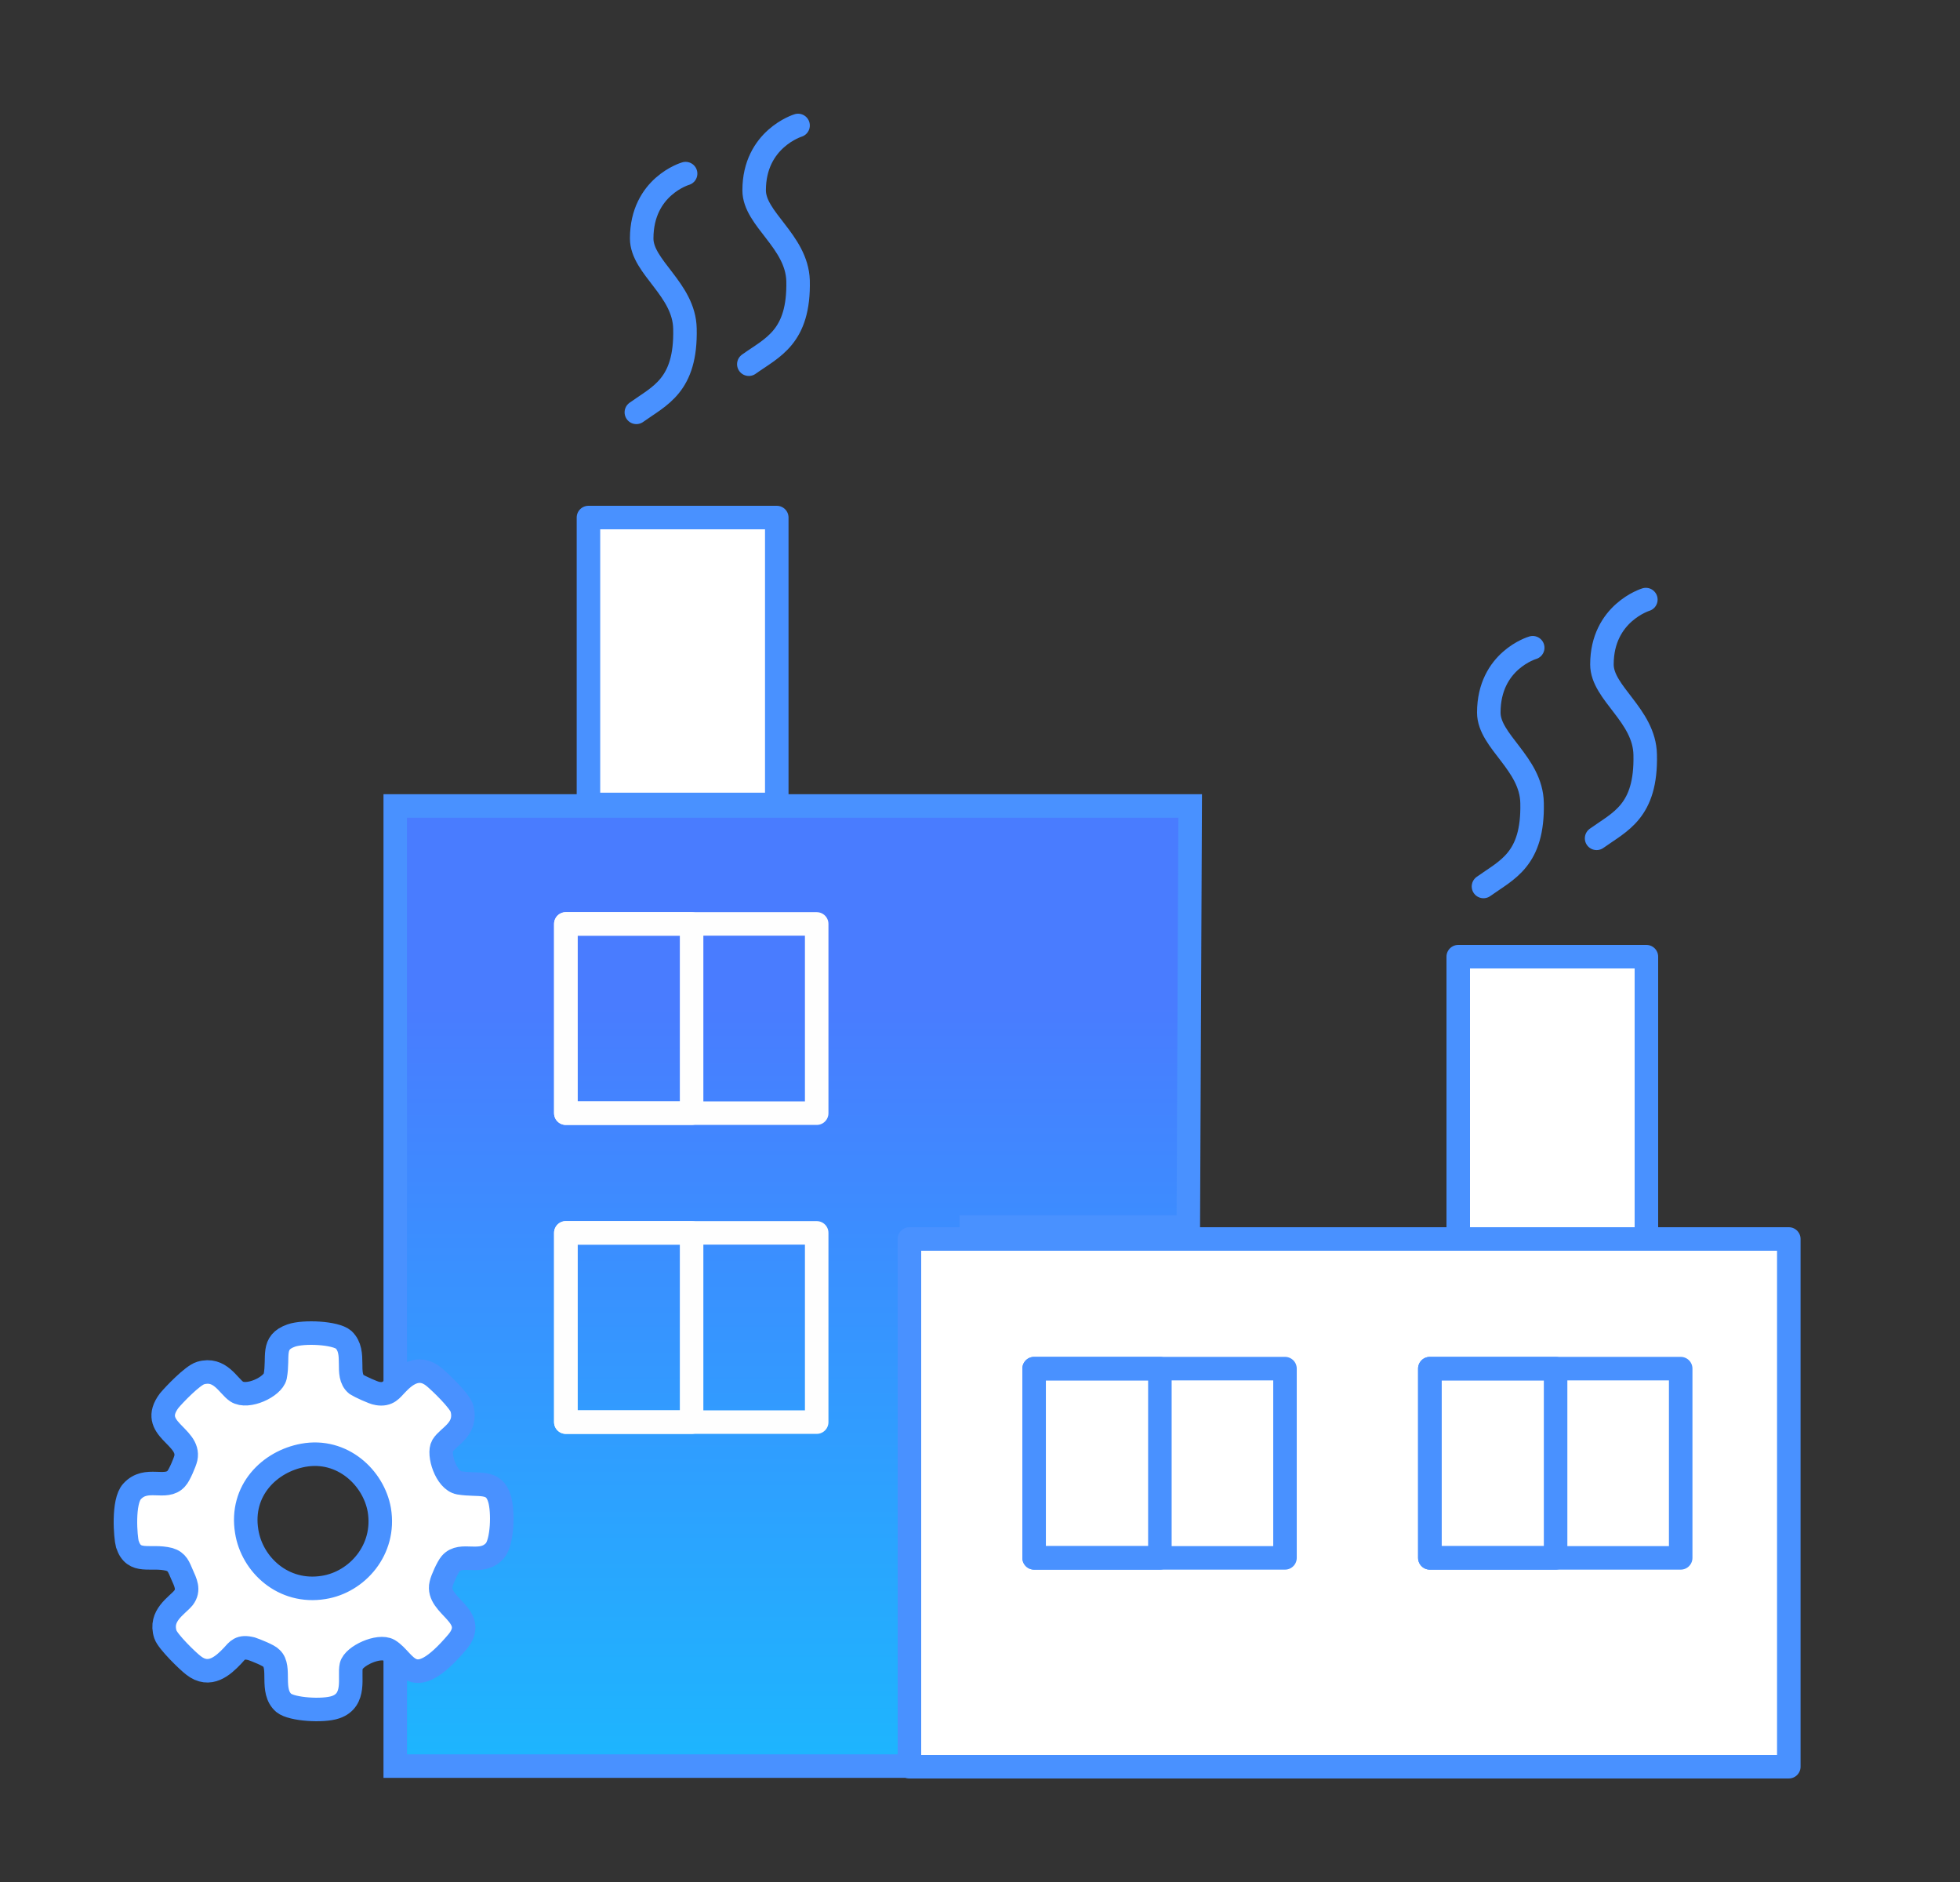 <svg width="125" height="120" viewBox="0 0 125 120" fill="none" xmlns="http://www.w3.org/2000/svg">
<rect x="0" y="0" width="125" height="120" fill="#333333" stroke="none"/>
<path d="M61.945 78.994V112.611H25.207V51.389H75.904L75.784 78.244H62.695H61.945V78.994Z" fill="url(#paint0_linear_60_10)" stroke="#4991FF" stroke-width="1.5"/>
<path d="M114.082 79H58V112.649H114.082V79Z" fill="white" stroke="#4991FF" stroke-width="1.5" stroke-miterlimit="10" stroke-linecap="round" stroke-linejoin="round"/>
<path d="M52.085 58.911H36.086V70.978H52.085V58.911Z" stroke="#FEFEFE" stroke-width="1.5" stroke-miterlimit="10" stroke-linecap="round" stroke-linejoin="round"/>
<path d="M44.107 58.911H36.086V70.978H44.107V58.911Z" stroke="#FEFEFE" stroke-width="1.5" stroke-miterlimit="10" stroke-linecap="round" stroke-linejoin="round"/>
<path d="M105 61H93V79H105V61Z" fill="white" stroke="#4991FF" stroke-width="1.5" stroke-miterlimit="10" stroke-linecap="round" stroke-linejoin="round"/>
<path d="M52.085 78.61H36.086V90.677H52.085V78.61Z" stroke="#FEFEFE" stroke-width="1.5" stroke-miterlimit="10" stroke-linecap="round" stroke-linejoin="round"/>
<path d="M44.107 78.61H36.086V90.677H44.107V78.61Z" stroke="#FEFEFE" stroke-width="1.5" stroke-miterlimit="10" stroke-linecap="round" stroke-linejoin="round"/>
<path d="M49.539 33H37.529V51.292H49.539V33Z" fill="white" stroke="#4991FF" stroke-width="1.5" stroke-miterlimit="10" stroke-linecap="round" stroke-linejoin="round"/>
<path d="M81.951 87.266H65.951V99.333H81.951V87.266Z" stroke="#4991FF" stroke-width="1.5" stroke-miterlimit="10" stroke-linecap="round" stroke-linejoin="round"/>
<path d="M73.972 87.266H65.951V99.333H73.972V87.266Z" stroke="#4991FF" stroke-width="1.5" stroke-miterlimit="10" stroke-linecap="round" stroke-linejoin="round"/>
<path d="M107.187 87.266H91.188V99.333H107.187V87.266Z" stroke="#4991FF" stroke-width="1.5" stroke-miterlimit="10" stroke-linecap="round" stroke-linejoin="round"/>
<path d="M99.209 87.266H91.188V99.333H99.209V87.266Z" stroke="#4991FF" stroke-width="1.5" stroke-miterlimit="10" stroke-linecap="round" stroke-linejoin="round"/>
<path d="M97.75 41.301C97.75 41.301 94.949 42.111 94.949 45.437C94.949 47.271 97.665 48.678 97.708 51.194C97.793 54.818 96.095 55.457 94.61 56.523" stroke="#4991FF" stroke-width="1.5" stroke-miterlimit="10" stroke-linecap="round" stroke-linejoin="round"/>
<path d="M104.965 38.231C104.965 38.231 102.164 39.084 102.164 42.367C102.164 44.201 104.88 45.608 104.923 48.123C105.007 51.748 103.31 52.387 101.824 53.453" stroke="#4991FF" stroke-width="1.5" stroke-miterlimit="10" stroke-linecap="round" stroke-linejoin="round"/>
<path d="M43.725 11.07C43.725 11.07 40.924 11.88 40.924 15.206C40.924 17.04 43.64 18.447 43.683 20.962C43.767 24.587 42.07 25.226 40.584 26.292" stroke="#4991FF" stroke-width="1.5" stroke-miterlimit="10" stroke-linecap="round" stroke-linejoin="round"/>
<path d="M50.897 8C50.897 8 48.096 8.853 48.096 12.136C48.096 13.97 50.812 15.377 50.897 17.892C50.982 21.517 49.242 22.156 47.757 23.222" stroke="#4991FF" stroke-width="1.5" stroke-miterlimit="10" stroke-linecap="round" stroke-linejoin="round"/>
<path fill-rule="evenodd" clip-rule="evenodd" d="M18.583 85.153C17.279 85.608 17.794 86.487 17.552 87.76C17.4 88.427 15.793 89.184 15.096 88.73C14.55 88.366 14.035 87.184 12.792 87.548C12.277 87.699 11.094 88.942 10.791 89.306C9.427 91.124 12.155 91.548 11.852 92.973C11.792 93.246 11.428 94.094 11.246 94.276C10.579 95.034 9.336 94.094 8.426 95.094C7.82 95.731 8.002 98.034 8.123 98.459C8.548 99.762 9.578 99.126 10.791 99.428C11.306 99.58 11.398 99.913 11.61 100.398C11.822 100.883 12.095 101.368 11.701 101.883C11.276 102.399 10.155 103.005 10.549 104.217C10.7 104.672 11.973 105.914 12.337 106.187C13.368 107.006 14.247 106.187 14.823 105.581C15.157 105.217 15.308 104.945 16.036 105.126C16.309 105.217 17.158 105.551 17.309 105.733C17.946 106.308 17.218 107.824 18.098 108.582C18.613 109.006 20.614 109.127 21.402 108.854C22.736 108.4 22.251 106.884 22.402 106.218C22.554 105.581 24.161 104.854 24.798 105.217C25.919 105.884 26.253 108.127 29.163 104.702C30.588 103.005 27.799 102.429 28.132 101.005C28.193 100.701 28.557 99.913 28.739 99.701C29.406 98.913 30.679 99.853 31.558 98.883C32.043 98.337 32.104 96.398 31.861 95.579C31.498 94.337 30.558 94.761 29.285 94.549C28.436 94.397 27.92 92.7 28.223 92.185C28.587 91.579 29.8 91.154 29.466 89.821C29.345 89.336 28.072 88.124 27.708 87.82C26.677 86.942 25.798 87.73 25.283 88.275C24.98 88.578 24.767 88.972 24.07 88.851C23.827 88.821 22.918 88.396 22.736 88.275C21.978 87.669 22.766 86.245 21.918 85.426C21.402 84.972 19.371 84.881 18.583 85.153ZM19.34 92.791C17.188 93.185 15.308 95.034 15.733 97.64C16.066 99.762 18.067 101.641 20.644 101.217C22.766 100.883 24.616 98.822 24.191 96.276C23.827 94.216 21.826 92.337 19.34 92.791Z" fill="white" stroke="#4991FF" stroke-width="1.5" stroke-miterlimit="10" stroke-linecap="round" stroke-linejoin="round"/>
<defs>
<linearGradient id="paint0_linear_60_10" x1="54.107" y1="133.854" x2="54.107" y2="46.596" gradientUnits="userSpaceOnUse">
<stop stop-color="#0ACFFE"/>
<stop offset="0.801" stop-color="#497CFF"/>
</linearGradient>
</defs>
</svg>
